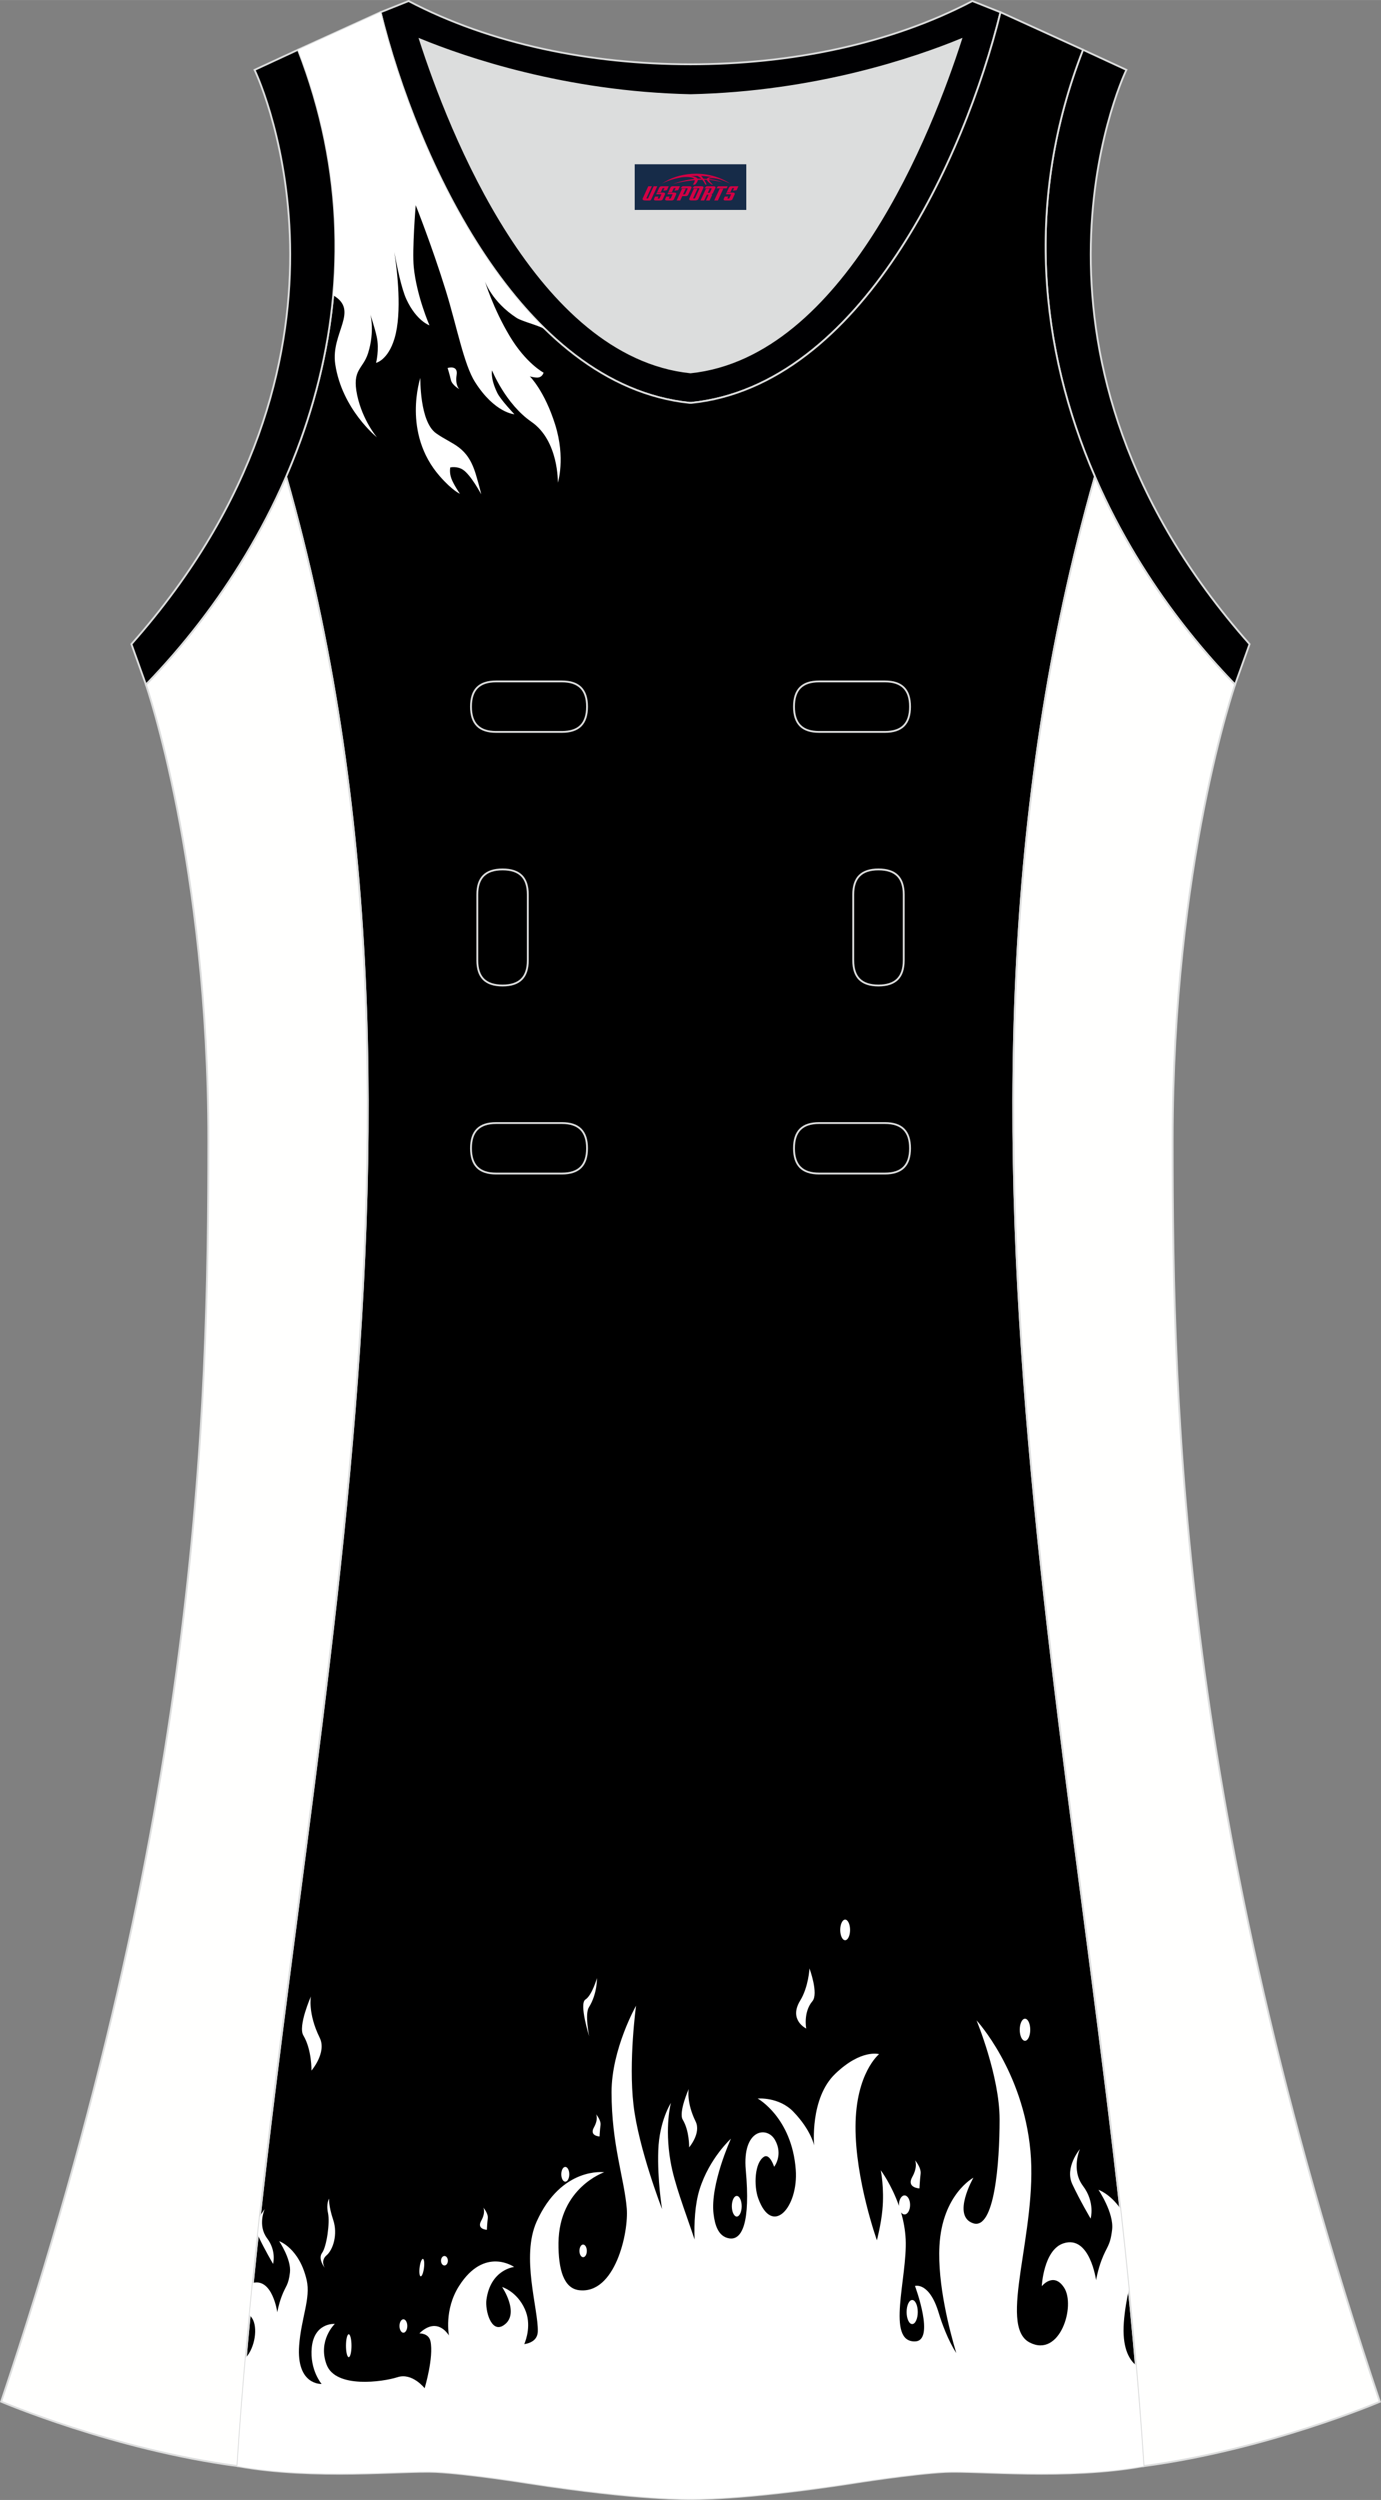 <?xml version="1.0" encoding="utf-8"?>
<!-- Generator: Adobe Illustrator 24.0.1, SVG Export Plug-In . SVG Version: 6.00 Build 0)  -->
<svg xmlns="http://www.w3.org/2000/svg" xmlns:xlink="http://www.w3.org/1999/xlink" version="1.1" id="图层_1" x="0px" y="0px" width="297.02px" height="537.6px" viewBox="0 0 297.02 537.59" enable-background="new 0 0 297.02 537.59" xml:space="preserve">
<rect x="0" y="0" width="297.02" height="537.59" fill="#808080" stroke="none"/>
<g>
	<path fill="#000001" stroke="#DCDDDD" stroke-width="0.4" stroke-miterlimit="22.926" d="M232.92,10.7   c-20.31,52.12,0.51,103.25,32.71,136.51l3.12-8.7c-54.51-61.54-27.74-120.98-26.49-123.49L232.92,10.7z"/>
	<path fill="#DCDDDD" d="M90.33,8.48c6.35,19.73,25.2,68.13,58.18,71.59c32.98-3.46,51.83-51.87,58.18-71.59   c-9.72,3.99-31.2,11.39-58.18,11.98C121.53,19.87,100.05,12.48,90.33,8.48z"/>
	<path fill="#000002" stroke="#DCDDDD" stroke-width="0.4" stroke-miterlimit="22.926" d="M81.84,2.63   c7.69,31.39,30.1,80.3,66.52,84.01c0.05,0,0.1-0.01,0.15-0.01c0.05,0,0.1,0.01,0.15,0.01c36.42-3.71,58.84-52.62,66.52-84.01   l-6.05-2.41c-17.68,9.28-39.1,13.6-60.62,13.6c-21.52-0.01-42.94-4.32-60.63-13.6L81.84,2.63L81.84,2.63z M148.51,80.07   C115.53,76.61,96.68,28.2,90.33,8.48c9.72,3.99,31.2,11.39,58.18,11.98c26.98-0.59,48.46-7.98,58.18-11.98   C200.34,28.21,181.49,76.61,148.51,80.07z"/>
	<path stroke="#DCDDDD" stroke-width="0.4" stroke-miterlimit="22.926" d="M148.51,537.39c0,0,10.9,0.27,34.98-3.45   c0,0,12.74-2.03,19.79-2.38c7.05-0.34,26.09,1.74,42.67-1.25c-9.3-142.7-51.34-284.14-10.46-427.83   c-11.94-27.53-15.15-59.46-2.56-91.78l-17.74-8.08c-7.69,31.39-30.1,80.3-66.52,84.01l-0.15-0.01l-0.15,0.01   c-36.42-3.71-58.84-52.62-66.52-84.01L64.1,10.7c12.59,32.31,9.37,64.25-2.56,91.78c40.88,143.69-1.16,285.14-10.46,427.83   c16.57,3,35.62,0.91,42.67,1.25s19.79,2.38,19.79,2.38C137.61,537.66,148.51,537.39,148.51,537.39z"/>
	<path fill="#FFFFFE" stroke="#DCDDDD" stroke-width="0.4" stroke-miterlimit="22.926" d="M31.38,147.2   c0,0,13.43,38.68,13.43,97.97S42.84,389.36,0.25,516.45c0,0,24.02,10.29,50.82,13.85c9.3-142.7,51.34-284.14,10.46-427.83   C54.22,119.35,43.63,134.57,31.38,147.2z"/>
	<path fill="#FFFFFE" stroke="#DCDDDD" stroke-width="0.4" stroke-miterlimit="22.926" d="M265.64,147.21   c0,0-13.43,38.68-13.43,97.97s1.97,144.19,44.56,271.29c0,0-24.02,10.29-50.82,13.85c-9.3-142.69-51.34-284.14-10.46-427.83   C242.8,119.35,253.4,134.57,265.64,147.21z"/>
	<path fill="#000001" stroke="#DCDDDD" stroke-width="0.4" stroke-miterlimit="22.926" d="M64.1,10.7   c20.31,52.12-0.51,103.25-32.71,136.51l-3.12-8.7C82.77,76.98,56,17.54,54.75,15.03L64.1,10.7z"/>
	<path fill="#FFFFFF" d="M117.47,71C99,53.15,87.04,23.87,81.84,2.63L64.1,10.7c6.99,17.94,9.1,35.77,7.56,52.79   c5.69,3.32-0.55,8.1,0.44,14.8c1.44,9.73,8.97,15.75,8.97,15.75s-3.1-3.64-4.25-9.06c-1.18-5.58,1.25-5.55,2.35-9.05   c1.47-4.72,0.49-8.3,0.49-8.3s0.96,2.92,1.37,4.8c0.59,2.73-0.15,5.6-0.15,5.6s2.56-0.56,3.97-5.25   c1.67-5.58,0.58-14.58-0.04-18.58c0.51,2.82,1.51,7.83,2.61,10.19c2.16,4.64,4.95,5.57,4.95,5.57s-2.76-6.29-3.38-12.52   c-0.37-3.72,0.42-13.32,0.42-13.32s3.56,8.94,6.5,18.47c2.36,7.67,3.86,15.78,6.25,19.55c4.25,6.7,8.48,6.94,8.48,6.94   s-2.98-3.12-3.7-4.62c-1.54-3.21-1.11-4.81-1.11-4.81s2.88,7.19,8.46,11.05c5.91,4.08,5.69,13.09,5.69,13.09s1.68-5.25-0.56-12.43   c-2.27-7.3-5.47-10.44-5.47-10.44s0.72,0.25,1.54,0.27c1.15,0.03,1.42-1.06,1.42-1.06s-3.78-1.98-7.31-7.9   c-3.56-5.96-5.3-11.74-5.3-11.74s1.45,4.38,6.82,7.87c1.28,0.83,5.75,1.86,6.38,2.68L117.47,71L117.47,71z M96.27,79.13   c0,0,2.3-0.73,1.94,1.5c-0.35,2.23,0.57,3.05,0.57,3.05s-1.56-0.87-1.81-1.99C96.72,80.57,96.27,79.13,96.27,79.13L96.27,79.13z    M90.41,81.26c0,0-0.19,9.36,3.37,11.9c3.55,2.54,6.73,2.67,8.58,8.91c0.85,2.84,1.14,4.23,1.14,4.23s-2.19-4.13-3.91-5.28   c-1.26-0.84-2.74-0.51-2.74-0.51s-0.26,1.05,0.23,2.38c0.48,1.33,1.84,3.29,1.84,3.29s-1.57-0.63-4.32-3.76   C86.42,93.1,90.41,81.26,90.41,81.26z"/>
	<path fill="#FFFFFF" d="M148.51,537.39c0,0,10.9,0.27,34.98-3.45c0,0,12.74-2.03,19.79-2.38c7.05-0.34,26.09,1.74,42.67-1.25   c-0.47-7.24-1.03-14.47-1.66-21.71c-1.56-1.31-2.96-3.95-2.58-9.19c0.19-2.56,0.62-4.89,1.07-7.03c-0.58-5.83-1.2-11.67-1.85-17.5   c-2.23-3.16-4.68-3.99-4.68-3.99s3.36,4.97,2.94,8.57s-1.13,3.53-2.27,6.55c-0.85,2.27-1.18,4.32-1.18,4.32s-1.34-9.79-7.02-7.92   c-4.29,1.41-4.66,9.22-4.66,9.22s2.52-3.17,4.79,0.29c2.56,3.9-0.88,15.19-7.4,11.81c-6.97-3.62,1.77-23.9,0.17-41.18   c-1.59-17.29-11.59-28.09-11.59-28.09s4.96,11.95,4.96,21.31c0,9.35-1.09,23.9-5.72,22.31c-4.62-1.58,0.09-9.79,0.09-9.79   s-6.73,3.6-7.31,14.69c-0.44,8.22,2.22,18.33,3.62,23.02c-1.8-2.78-3.15-6.55-3.75-8.55c-2.03-6.84-5.13-5.88-5.13-5.88   s4.42,11.84,0,11.93c-6.27,0.14-1.62-13.77-2-21.94c-0.1-2.07-0.48-4.03-1-5.81c0.21,0.28,0.47,0.45,0.75,0.45   c0.66,0,1.2-0.92,1.2-2.05c0-1.13-0.54-2.05-1.2-2.05s-1.2,0.92-1.2,2.05c0,0.07,0,0.15,0.01,0.22c-1.6-4.6-3.92-7.68-3.92-7.68   s0.8,3.9,0.35,8.54c-0.3,3.18-1.18,6.52-1.18,6.52s-4.66-13.04-4.6-24.51c0.06-11.48,5.07-15.52,5.07-15.52s-3.83-1.15-9.43,4.23   c-5.5,5.27-4.54,15.42-4.54,15.42s-0.62-3.26-4.45-7.25c-3.13-3.26-7.69-2.85-7.69-2.85s7.36,4.08,8.19,15.32   c0.59,8.02-5.04,14.5-8.07,6.15c-1-2.77-0.77-7.71,1.24-8.95c1.25-0.77,2.18,2.16,2.18,2.16s2.01-2.53,0.18-5.78   c-1.74-3.07-7.07-2.29-6.28,6.48c1.02,11.22-0.77,15.13-3.55,14.69c-2.38-0.38-3.09-2.88-3.38-5.24c-0.77-6.34,3.74-16.2,3.74-16.2   s-4.66,4.22-6.75,10.92c-1.01,3.23-1.19,7.21-1.07,10.76c-2.19-6.51-4.35-12-5.18-16.79c-1.3-7.56,0.09-12.58,0.09-12.58   s-2.5,3.84-2.72,10.23s0.82,12.62,0.82,12.62s-5.06-13.03-6.15-22.43s0.55-21.32,0.55-21.32s-5.27,9.32-5.27,18.6   c0,11.22,2.73,18.52,3.27,24.97c0.44,5.19-2.5,18.56-10.28,17.6c-3.24-0.4-4.46-4.38-4.4-10.2c0.14-11.85,9.83-15.16,9.83-15.16   s-9.2-1.26-14.53,10.61c-3.4,7.57,0.37,18.81,0.25,23.59c-0.04,1.68-1.23,2.49-2.91,2.77c0.41-0.98,1.58-4.3,0.13-7.52   c-1.72-3.85-4.9-4.77-4.9-4.77s4,5.89,0.27,8.27c-2.66,1.7-3.95-3.31-3.64-5.55c0.91-6.52,5.96-7.03,5.96-7.03   s-6.37-4.51-11.84,4.08c-3.28,5.14-2.18,10.66-2.18,10.66s-1.12-1.93-2.98-2.04c-1.85-0.12-3.37,1.59-3.37,1.59s2.01-0.09,2.38,1.7   c0.73,3.46-1.26,10.09-1.26,10.09s-2.65-3.4-5.82-2.38c-3.17,1.02-13.36,2.49-15.28-2.73c-1.92-5.21,1.78-8.73,1.78-8.73   s-4.43-0.34-4.96,5.1c-0.46,4.81,2.12,7.82,2.12,7.82s-5.46,0.32-4.83-8.27c0.43-5.89,2.51-10.14,1.62-14.05   c-1.58-6.92-5.92-8.39-5.92-8.39s2.65,3.91,2.32,6.74s-0.9,2.78-1.79,5.16c-0.67,1.78-0.93,3.4-0.93,3.4s-1.02-7.42-5.28-6.31   c-0.23,2.3-0.46,4.6-0.68,6.9c0.18,0.17,0.35,0.39,0.53,0.66c1.3,1.98,0.64,6.37-1.37,8.53c-0.68,7.76-1.29,15.52-1.79,23.28   c16.57,3,35.62,0.91,42.67,1.25s19.79,2.38,19.79,2.38C137.61,537.66,148.51,537.39,148.51,537.39L148.51,537.39z M55.88,476.73   c0.47-1,1.04-1.67,1.04-1.67s-1.56,3.49,0.52,6.25s1.29,5.52,1.29,5.52s-1.76-2.98-3.1-5.82c-0.06-0.14-0.12-0.28-0.17-0.42   C55.6,479.3,55.74,478.02,55.88,476.73L55.88,476.73z M104.71,479.5c0,0-2.24-0.1-1.22-1.93s0.47-2.84,0.47-2.84   s1.09,1.25,0.95,2.31C104.78,478.09,104.71,479.5,104.71,479.5L104.71,479.5z M128.95,459.43c0,0-2.24-0.1-1.22-1.93   c1.02-1.83,0.48-2.84,0.48-2.84s1.08,1.25,0.95,2.31C129.02,458.03,128.95,459.43,128.95,459.43L128.95,459.43z M159.52,474.43   c0,1.22-0.48,2.22-1.06,2.22s-1.06-1-1.06-2.22c0-1.23,0.48-2.22,1.06-2.22S159.52,473.2,159.52,474.43L159.52,474.43z    M182.83,415.01c0,1.23-0.48,2.22-1.06,2.22s-1.06-0.99-1.06-2.22c0-1.22,0.48-2.22,1.06-2.22S182.83,413.78,182.83,415.01   L182.83,415.01z M197.75,470.6c0,0-2.84-0.12-1.55-2.45c1.29-2.32,0.6-3.61,0.6-3.61s1.38,1.59,1.2,2.94   C197.84,468.83,197.75,470.6,197.75,470.6L197.75,470.6z M148.22,461.77c0,0,0.08-3.52-1.38-5.96c-0.94-1.57,1.29-6.6,1.29-6.6   s-0.56,2.84,1.48,6.99C150.84,458.71,148.22,461.77,148.22,461.77L148.22,461.77z M69.85,487.68c0,0-1.54-1.91-0.57-3.23   s1.71-6.47,1.27-8.55c-0.45-2.08,0.23-3.1,0.23-3.1s-0.13,1.53,0.89,4.59s-0.03,6.38-1.41,7.57   C68.85,486.15,69.85,487.68,69.85,487.68L69.85,487.68z M74.41,504.43c0-1.36,0.27-2.47,0.59-2.47c0.33,0,0.6,1.1,0.6,2.47   c0,1.36-0.27,2.46-0.6,2.46C74.68,506.89,74.41,505.79,74.41,504.43L74.41,504.43z M85.92,500.18c0-0.8,0.38-1.44,0.84-1.44   c0.47,0,0.84,0.65,0.84,1.44c0,0.8-0.38,1.45-0.84,1.45C86.3,501.63,85.92,500.98,85.92,500.18L85.92,500.18z M94.85,486.15   c0-0.56,0.33-1.02,0.74-1.02c0.41,0,0.74,0.46,0.74,1.02s-0.33,1.02-0.74,1.02C95.19,487.17,94.85,486.72,94.85,486.15   L94.85,486.15z M120.72,467.56c0-0.88,0.38-1.59,0.86-1.59c0.47,0,0.86,0.71,0.86,1.59s-0.39,1.59-0.86,1.59   C121.1,469.15,120.72,468.44,120.72,467.56L120.72,467.56z M90.27,487.44c0.15-1.03,0.47-1.78,0.72-1.68   c0.25,0.11,0.33,1.03,0.18,2.06s-0.47,1.78-0.72,1.68S90.12,488.48,90.27,487.44L90.27,487.44z M124.65,483.7   c0.1-0.73,0.54-1.18,0.96-0.99c0.42,0.18,0.68,0.92,0.58,1.65c-0.1,0.73-0.54,1.18-0.96,0.99   C124.8,485.17,124.54,484.43,124.65,483.7L124.65,483.7z M126.72,437.89c0,0-2.22-7.02-0.81-7.91s2.48-4.6,2.48-4.6   s0.1,3.35-1.73,6.27C125.74,433.1,126.72,437.89,126.72,437.89L126.72,437.89z M66.99,445.26c0,0,0.1-4.47-1.75-7.57   c-1.19-2,1.63-8.38,1.63-8.38s-0.71,3.61,1.89,8.89C70.33,441.37,66.99,445.26,66.99,445.26L66.99,445.26z M173.4,436.22   c0,0-3.85-1.84-1.3-6.01c1.8-2.93,2-6.92,2-6.92s2.01,5.43,0.62,7.06C172.72,432.73,173.4,436.22,173.4,436.22L173.4,436.22z    M234.57,477.09c0,0-2.24-3.78-3.94-7.4c-1.7-3.61,1.64-7.56,1.64-7.56s-1.98,4.43,0.66,7.94   C235.58,473.58,234.57,477.09,234.57,477.09L234.57,477.09z M194.99,497.18c0-1.43,0.54-2.59,1.2-2.59s1.2,1.16,1.2,2.59   s-0.53,2.59-1.2,2.59S194.99,498.61,194.99,497.18L194.99,497.18z M219.32,436.48c0-1.31,0.51-2.38,1.13-2.38   c0.63,0,1.13,1.06,1.13,2.38c0,1.31-0.51,2.38-1.13,2.38S219.32,437.8,219.32,436.48z"/>
	
	<g>
		<path fill="none" stroke="#DCDDDD" stroke-width="0.4" stroke-miterlimit="22.926" d="M176.17,146.53c-3.64,0-5.4,1.77-5.4,5.43    c0,3.65,1.77,5.43,5.4,5.43h14.16c3.64,0,5.4-1.78,5.4-5.43s-1.77-5.43-5.4-5.43H176.17z"/>
		<path fill="none" stroke="#DCDDDD" stroke-width="0.4" stroke-miterlimit="22.926" d="M106.7,146.53c-3.64,0-5.4,1.77-5.4,5.43    c0,3.65,1.77,5.43,5.4,5.43h14.16c3.64,0,5.4-1.78,5.4-5.43s-1.77-5.43-5.4-5.43H106.7z"/>
		<path fill="none" stroke="#DCDDDD" stroke-width="0.4" stroke-miterlimit="22.926" d="M176.17,241.5c-3.64,0-5.4,1.78-5.4,5.43    s1.77,5.43,5.4,5.43h14.16c3.64,0,5.4-1.78,5.4-5.43s-1.77-5.43-5.4-5.43H176.17z"/>
		<path fill="none" stroke="#DCDDDD" stroke-width="0.4" stroke-miterlimit="22.926" d="M106.7,241.5c-3.64,0-5.4,1.78-5.4,5.43    s1.77,5.43,5.4,5.43h14.16c3.64,0,5.4-1.78,5.4-5.43s-1.77-5.43-5.4-5.43H106.7z"/>
		<path fill="none" stroke="#DCDDDD" stroke-width="0.4" stroke-miterlimit="22.926" d="M102.66,206.52c0,3.64,1.77,5.4,5.43,5.4    c3.65,0,5.43-1.77,5.43-5.4v-14.16c0-3.64-1.78-5.4-5.43-5.4s-5.43,1.77-5.43,5.4V206.52z"/>
		<path fill="none" stroke="#DCDDDD" stroke-width="0.4" stroke-miterlimit="22.926" d="M194.37,192.36c0-3.64-1.78-5.4-5.43-5.4    s-5.43,1.77-5.43,5.4v14.16c0,3.64,1.78,5.4,5.43,5.4s5.43-1.77,5.43-5.4V192.36z"/>
	</g>
</g>
<g id="tag_logo">
	<rect y="35.32" fill="#162B48" width="24" height="9.818" x="136.51"/>
	<g>
		<path fill="#D30044" d="M152.47,38.51l0.005-0.011c0.131-0.311,1.085-0.262,2.351,0.071c0.715,0.24,1.44,0.54,2.193,0.9    c-0.218-0.147-0.447-0.289-0.682-0.42l0.011,0.005l-0.011-0.005c-1.478-0.845-3.218-1.418-5.1-1.62    c-1.282-0.115-1.658-0.082-2.411-0.055c-2.449,0.142-4.68,0.905-6.458,2.095c1.26-0.638,2.722-1.075,4.195-1.336    c1.467-0.18,2.476-0.033,2.771,0.344c-1.691,0.175-3.469,0.633-4.555,1.075c1.156-0.338,2.967-0.665,4.647-0.813    c0.016,0.251-0.115,0.567-0.415,0.96h0.475c0.376-0.382,0.584-0.725,0.595-1.004c0.333-0.022,0.66-0.033,0.971-0.033    C151.3,38.95,151.51,39.3,151.71,39.69h0.262c-0.125-0.344-0.295-0.687-0.518-1.036c0.207,0,0.393,0.005,0.567,0.011    c0.104,0.267,0.496,0.66,1.058,1.025h0.245c-0.442-0.365-0.753-0.753-0.835-1.004c1.047,0.065,1.696,0.224,2.885,0.513    C154.29,38.77,153.55,38.6,152.47,38.51z M150.03,38.42c-0.164-0.295-0.655-0.485-1.402-0.551    c0.464-0.033,0.922-0.055,1.364-0.055c0.311,0.147,0.589,0.344,0.84,0.589C150.57,38.4,150.3,38.41,150.03,38.42z M152.01,38.47c-0.224-0.016-0.458-0.027-0.715-0.044c-0.147-0.202-0.311-0.398-0.502-0.6c0.082,0,0.164,0.005,0.24,0.011    c0.72,0.033,1.429,0.125,2.138,0.273C152.5,38.07,152.12,38.23,152.01,38.47z"/>
		<path fill="#D30044" d="M139.43,40.05L138.26,42.6C138.08,42.97,138.35,43.11,138.83,43.11l0.873,0.005    c0.115,0,0.251-0.049,0.327-0.175l1.342-2.891H140.59L139.37,42.68H139.2c-0.147,0-0.185-0.033-0.147-0.125l1.156-2.504H139.43L139.43,40.05z M141.29,41.4h1.271c0.36,0,0.584,0.125,0.442,0.425L142.53,42.86C142.43,43.08,142.16,43.11,141.93,43.11H141.01c-0.267,0-0.442-0.136-0.349-0.333l0.235-0.513h0.742L141.46,42.64C141.44,42.69,141.48,42.7,141.54,42.7h0.18    c0.082,0,0.125-0.016,0.147-0.071l0.376-0.813c0.011-0.022,0.011-0.044-0.055-0.044H141.12L141.29,41.4L141.29,41.4z M142.11,41.33h-0.78l0.475-1.025c0.098-0.218,0.338-0.256,0.578-0.256H143.83L143.44,40.89L142.66,41.01l0.262-0.562H142.63c-0.082,0-0.12,0.016-0.147,0.071L142.11,41.33L142.11,41.33z M143.7,41.4L143.53,41.77h1.069c0.06,0,0.06,0.016,0.049,0.044    L144.27,42.63C144.25,42.68,144.21,42.7,144.13,42.7H143.95c-0.055,0-0.104-0.011-0.082-0.06l0.175-0.376H143.3L143.07,42.78C142.97,42.97,143.15,43.11,143.42,43.11h0.916c0.24,0,0.502-0.033,0.605-0.251l0.475-1.031c0.142-0.3-0.082-0.425-0.442-0.425H143.7L143.7,41.4z M144.51,41.33l0.371-0.818c0.022-0.055,0.06-0.071,0.147-0.071h0.295L145.06,41l0.791-0.115l0.387-0.845H144.79c-0.24,0-0.48,0.038-0.578,0.256L143.74,41.33L144.51,41.33L144.51,41.33z M146.91,41.79h0.278c0.087,0,0.153-0.022,0.202-0.115    l0.496-1.075c0.033-0.076-0.011-0.12-0.125-0.12H146.36l0.431-0.431h1.522c0.355,0,0.485,0.153,0.393,0.355l-0.676,1.445    c-0.06,0.125-0.175,0.333-0.644,0.327l-0.649-0.005L146.3,43.11H145.52l1.178-2.558h0.785L146.91,41.79L146.91,41.79z     M149.5,42.6c-0.022,0.049-0.06,0.076-0.142,0.076h-0.191c-0.082,0-0.109-0.027-0.082-0.076l0.944-2.051h-0.785l-0.987,2.138    c-0.125,0.273,0.115,0.415,0.453,0.415h0.72c0.327,0,0.649-0.071,0.769-0.322l1.085-2.384c0.093-0.202-0.06-0.355-0.415-0.355    h-1.533l-0.431,0.431h1.38c0.115,0,0.164,0.033,0.131,0.104L149.5,42.6L149.5,42.6z M152.22,41.47h0.278    c0.087,0,0.158-0.022,0.202-0.115l0.344-0.753c0.033-0.076-0.011-0.12-0.125-0.12h-1.402l0.425-0.431h1.527    c0.355,0,0.485,0.153,0.393,0.355l-0.529,1.124c-0.044,0.093-0.147,0.18-0.393,0.18c0.224,0.011,0.256,0.158,0.175,0.327    l-0.496,1.075h-0.785l0.54-1.167c0.022-0.055-0.005-0.087-0.104-0.087h-0.235L151.45,43.11h-0.785l1.178-2.558h0.785L152.22,41.47L152.22,41.47z M154.79,40.56L153.61,43.11h0.785l1.184-2.558H154.79L154.79,40.56z M156.3,40.49l0.202-0.431h-2.1l-0.295,0.431    H156.3L156.3,40.49z M156.28,41.4h1.271c0.36,0,0.584,0.125,0.442,0.425l-0.475,1.031c-0.104,0.218-0.371,0.251-0.605,0.251    h-0.916c-0.267,0-0.442-0.136-0.349-0.333l0.235-0.513h0.742L156.45,42.64c-0.022,0.049,0.022,0.06,0.082,0.06h0.18    c0.082,0,0.125-0.016,0.147-0.071l0.376-0.813c0.011-0.022,0.011-0.044-0.049-0.044h-1.069L156.28,41.4L156.28,41.4z     M157.09,41.33H156.31l0.475-1.025c0.098-0.218,0.338-0.256,0.578-0.256h1.451l-0.387,0.845l-0.791,0.115l0.262-0.562h-0.295    c-0.082,0-0.12,0.016-0.147,0.071L157.09,41.33z"/>
	</g>
</g>
</svg>